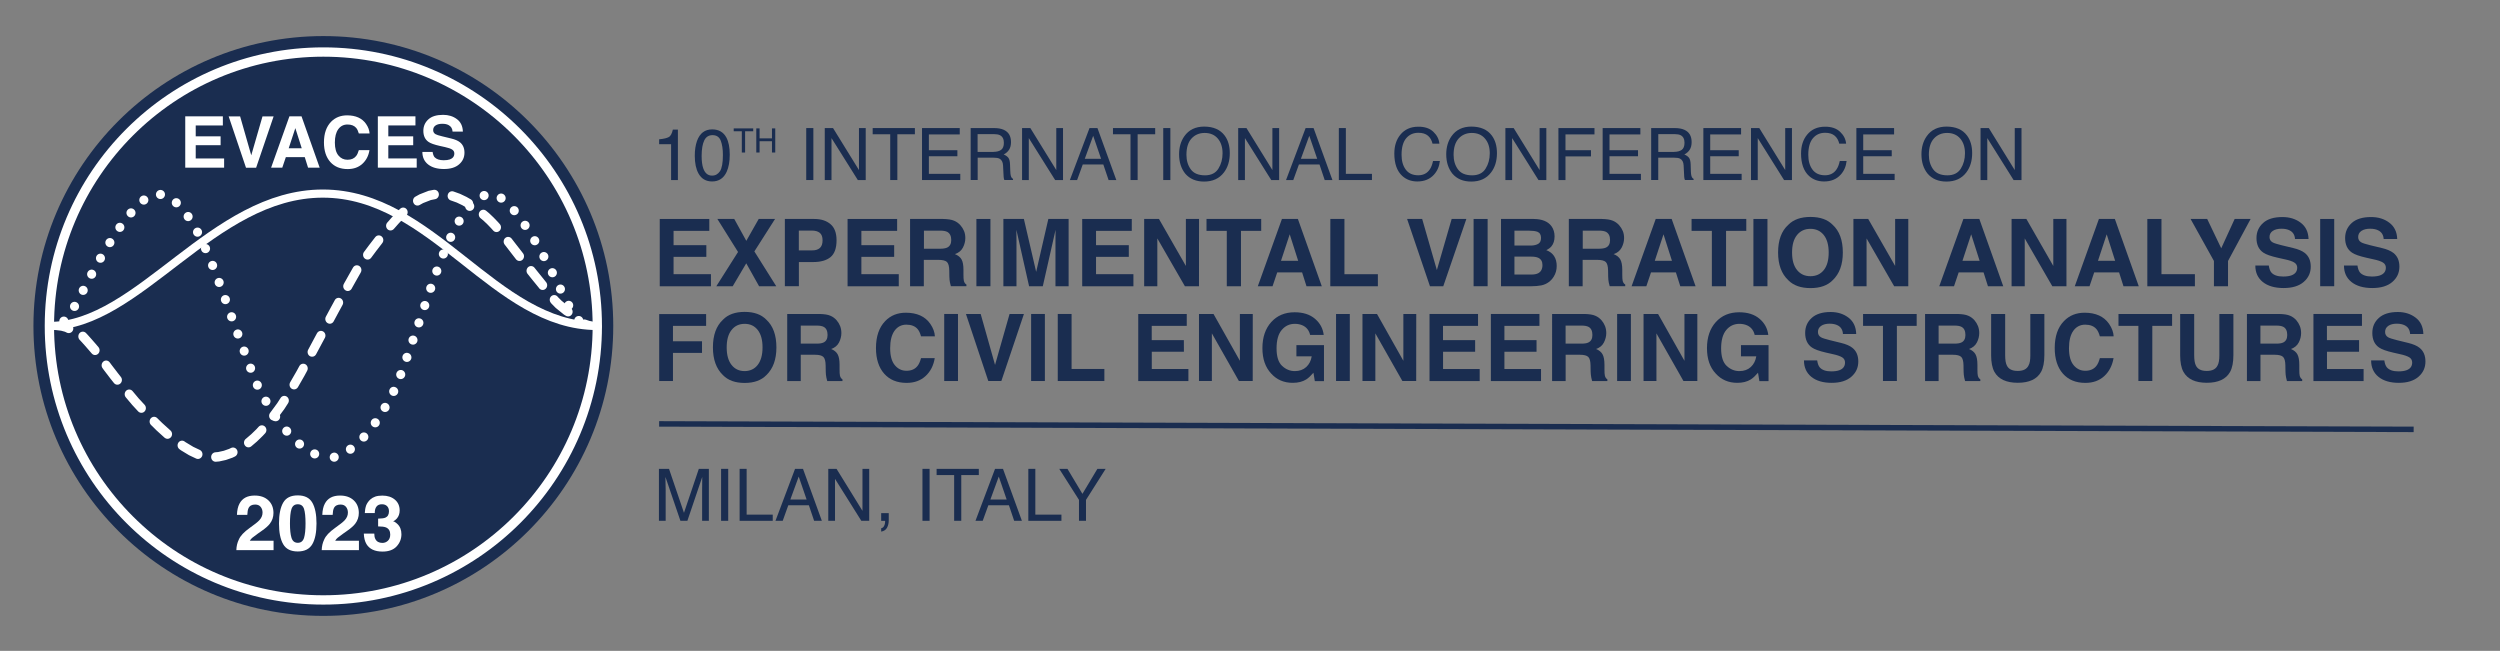 <?xml version="1.0" encoding="utf-8"?>
<!-- Generator: Adobe Illustrator 23.0.3, SVG Export Plug-In . SVG Version: 6.00 Build 0)  -->
<svg version="1.1" id="Livello_1" xmlns="http://www.w3.org/2000/svg" xmlns:xlink="http://www.w3.org/1999/xlink" x="0px" y="0px"
	 viewBox="0 0 456.01 118.72" style="enable-background:new 0 0 456.01 118.72;" xml:space="preserve">
<rect x="0" y="0" width="456.01" height="118.72" fill="#808080" stroke="none"/>
<style type="text/css">
	.st0{fill-rule:evenodd;clip-rule:evenodd;fill:#1A2D50;}
	.st1{fill:#FFFFFF;}
	.st2{enable-background:new    ;}
	.st3{fill:#1A2D50;}
	.st4{fill:none;stroke:#1A2D50;stroke-miterlimit:10;}
	.st5{fill:none;stroke:#FFFFFF;stroke-width:1.487;stroke-miterlimit:10;}
	.st6{fill:none;stroke:#FFFFFF;stroke-width:1.7;stroke-miterlimit:10;}
</style>
<circle class="st0" cx="58.98" cy="59.46" r="52.88"/>
<path class="st1" d="M109.68,59.93c0.13-0.45,0.01-0.88-0.42-1.01l-0.09-0.03l-0.21-0.03l0,0l-0.25-0.04h0.02l-0.34-0.07l0.04,0.01
	l-0.93-0.23l0.06,0.02l-0.71-0.24c-0.43-0.14-0.9,0.1-1.04,0.54c-0.14,0.45,0.1,0.92,0.53,1.07"/>
<path class="st1" d="M100.48,55.24l0.12,0.15l0.76,0.77l1.53,1.24l0.33,0.2c0.39,0.24,0.9,0.1,1.12-0.31
	c0.23-0.41,0.09-0.94-0.3-1.18l-0.28-0.17l0.09,0.06l-1.45-1.17l0.07,0.06l-0.71-0.71l0.05,0.05l-0.1-0.12
	c-0.3-0.36-0.82-0.39-1.16-0.08C100.21,54.34,100.18,54.89,100.48,55.24z"/>
<path class="st1" d="M96.23,49.95l0.39,0.49l0.63,0.78l0,0l0.67,0.82l0,0l0.39,0.48l0,0l0.04,0.06c0.29,0.37,0.81,0.42,1.16,0.11
	c0.35-0.3,0.4-0.85,0.11-1.21l-0.05-0.06l-0.39-0.49l-0.67-0.83l-0.63-0.78l0,0l-0.39-0.49c-0.29-0.36-0.81-0.41-1.16-0.1
	C95.99,49.05,95.94,49.59,96.23,49.95z"/>
<path class="st1" d="M92.05,44.61l0.67,0.87l0.85,1.1l0.55,0.71c0.29,0.37,0.81,0.42,1.16,0.12s0.41-0.84,0.12-1.21l-0.55-0.71
	L94,44.4l-0.67-0.87c-0.29-0.37-0.8-0.43-1.16-0.13C91.82,43.7,91.77,44.24,92.05,44.61z"/>
<path class="st1" d="M87.64,39.79l0.52,0.43l-0.04-0.04l0.81,0.77l-0.02-0.02l0.72,0.75l-0.02-0.02l0.36,0.4
	c0.31,0.35,0.83,0.36,1.16,0.03s0.34-0.87,0.03-1.22l-0.37-0.41l-0.74-0.77l-0.84-0.8l-0.54-0.45c-0.36-0.29-0.87-0.23-1.16,0.14
	C87.23,38.95,87.29,39.49,87.64,39.79z"/>
<path class="st1" d="M82.2,36.55l1.13,0.4l-0.07-0.03l1.13,0.54l-0.06-0.03l0.75,0.44c0.4,0.23,0.9,0.08,1.12-0.33
	s0.08-0.94-0.32-1.17l-0.78-0.45l-1.2-0.57l-1.17-0.42c-0.43-0.15-0.9,0.09-1.04,0.54C81.55,35.91,81.77,36.4,82.2,36.55z"/>
<path class="st1" d="M76.53,37.4l0.72-0.4l-0.1,0.05l1.51-0.59l-0.13,0.04l0.85-0.17c0.45-0.09,0.74-0.54,0.66-1.01
	s-0.51-0.77-0.96-0.69l-0.92,0.18l-1.63,0.64l-0.76,0.42c-0.4,0.22-0.55,0.74-0.34,1.16C75.63,37.46,76.13,37.62,76.53,37.4z"/>
<path class="st1" d="M71.84,41.76l0.82-0.93l-0.02,0.02l0.88-0.94l-0.02,0.03l0.6-0.59c0.33-0.33,0.35-0.87,0.04-1.22
	c-0.31-0.35-0.83-0.36-1.16-0.04l-0.61,0.6l-0.9,0.96l-0.83,0.95c-0.31,0.35-0.28,0.9,0.05,1.22
	C71.01,42.13,71.53,42.11,71.84,41.76z"/>
<path class="st1" d="M67.7,47.02l0.87-1.17l-0.01,0.01l1.14-1.48l-0.01,0.01l0.04-0.05c0.29-0.37,0.24-0.91-0.11-1.21
	s-0.87-0.25-1.16,0.11l-0.04,0.05l-1.15,1.49l-0.87,1.17c-0.28,0.37-0.22,0.92,0.14,1.21C66.9,47.46,67.42,47.4,67.7,47.02z"/>
<path class="st1" d="M64.14,52.66l0.13-0.24l0.85-1.51l0.69-1.22c0.23-0.41,0.1-0.94-0.29-1.18s-0.9-0.11-1.13,0.3l-0.69,1.22
	l-0.85,1.51l-0.13,0.24c-0.23,0.41-0.1,0.94,0.3,1.18C63.4,53.21,63.91,53.07,64.14,52.66z"/>
<path class="st1" d="M60.86,58.62L61.73,57l0,0l0.54-0.99l0,0l0.21-0.39c0.23-0.41,0.09-0.94-0.3-1.18s-0.9-0.1-1.12,0.32
	l-0.21,0.39l-0.54,0.99l-0.87,1.62c-0.22,0.41-0.08,0.94,0.31,1.17C60.14,59.18,60.64,59.03,60.86,58.62z"/>
<path class="st1" d="M57.65,64.63l0.36-0.67l0.64-1.2l0.58-1.08l0.03-0.05c0.22-0.42,0.08-0.94-0.32-1.17s-0.9-0.08-1.12,0.33
	l-0.03,0.05l-0.58,1.08l-0.64,1.2l-0.36,0.67c-0.22,0.41-0.08,0.94,0.31,1.17C56.93,65.19,57.43,65.04,57.65,64.63z"/>
<path class="st1" d="M54.35,70.61l1.18-2.06l0.5-0.93c0.22-0.41,0.08-0.94-0.31-1.17s-0.9-0.09-1.12,0.33l-0.5,0.92l0.01-0.02
	l-1.18,2.05c-0.23,0.41-0.11,0.94,0.28,1.18C53.61,71.15,54.12,71.02,54.35,70.61z"/>
<path class="st1" d="M50.57,76.36l1.32-1.79l0.66-1.03c0.25-0.39,0.15-0.93-0.23-1.19s-0.89-0.16-1.14,0.24l-0.65,1.01l0.03-0.05
	l-1.3,1.77c-0.28,0.38-0.21,0.92,0.15,1.21C49.77,76.81,50.29,76.74,50.57,76.36z"/>
<path class="st1" d="M45.84,81.41l1.03-0.88l1.05-1.02l0.44-0.47c0.32-0.34,0.31-0.89-0.02-1.22s-0.85-0.32-1.16,0.02l-0.42,0.46
	l0.03-0.03l-1.01,0.98l0.04-0.04l-1.01,0.86c-0.35,0.3-0.41,0.84-0.12,1.21C44.97,81.65,45.49,81.71,45.84,81.41z"/>
<path class="st1" d="M39.4,84.22l0.58-0.05l1.23-0.27l1.2-0.42l0.44-0.21c0.41-0.2,0.6-0.71,0.41-1.14s-0.68-0.62-1.09-0.43
	l-0.4,0.19l0.08-0.03l-1.11,0.39l0.09-0.03l-1.13,0.25l0.1-0.02l-0.53,0.05c-0.45,0.04-0.79,0.46-0.75,0.93
	C38.55,83.91,38.94,84.26,39.4,84.22z"/>
<path class="st1" d="M32.74,81.94l0.27,0.2l1.47,0.89l1.29,0.61c0.41,0.2,0.9,0,1.09-0.43s0-0.94-0.41-1.14l-1.25-0.59l0.08,0.04
	l-1.41-0.85l0.05,0.04l-0.25-0.18c-0.37-0.27-0.89-0.17-1.14,0.22S32.37,81.67,32.74,81.94z"/>
<path class="st1" d="M27.55,77.52l0.96,0.95l1.5,1.36l0.04,0.03c0.36,0.29,0.87,0.23,1.16-0.15c0.28-0.37,0.22-0.91-0.14-1.21
	l-0.02-0.02l0.03,0.03l-1.48-1.34l0.02,0.02l-0.95-0.93c-0.33-0.33-0.85-0.31-1.16,0.04C27.2,76.65,27.22,77.19,27.55,77.52z"/>
<path class="st1" d="M22.95,72.48l1.16,1.38l1.09,1.18c0.32,0.34,0.84,0.35,1.16,0.02c0.33-0.33,0.33-0.88,0.02-1.22l-1.08-1.16
	l0.03,0.03l-1.15-1.37c-0.3-0.36-0.82-0.39-1.16-0.08C22.68,71.58,22.65,72.13,22.95,72.48z"/>
<path class="st1" d="M18.7,67.15l0.29,0.4l1.16,1.52l0.63,0.79c0.29,0.37,0.81,0.42,1.16,0.11c0.35-0.3,0.4-0.85,0.11-1.21
	l-0.62-0.79l0.01,0.01l-1.15-1.5l0.01,0.01l-0.29-0.39c-0.28-0.38-0.79-0.45-1.15-0.16C18.5,66.24,18.43,66.78,18.7,67.15z"/>
<path class="st1" d="M14.52,61.98l0.31,0.33l-0.01-0.01l0.67,0.74l-0.01-0.01l0.75,0.86l-0.01-0.01l0.51,0.59
	c0.3,0.36,0.82,0.39,1.16,0.07s0.37-0.86,0.07-1.22l-0.51-0.6l-0.76-0.87l-0.68-0.76l-0.32-0.34c-0.32-0.34-0.84-0.34-1.16-0.01
	S14.21,61.65,14.52,61.98z"/>
<path class="st1" d="M8.52,59.23c-0.03,0.47,0.31,0.87,0.76,0.91l1.07,0.08h-0.04l0.9,0.11l-0.11-0.02l0.81,0.22l-0.15-0.06
	l0.43,0.21c0.41,0.2,0.9,0.02,1.1-0.4s0.02-0.93-0.39-1.13l-0.5-0.25"/>
<g>
	<path class="st1" d="M57.74,82.04L57.74,82.04c0.42,0.19,0.6,0.68,0.41,1.1s-0.68,0.6-1.09,0.41l0,0c-0.42-0.19-0.6-0.68-0.41-1.1
		C56.83,82.04,57.32,81.85,57.74,82.04z"/>
	<path class="st1" d="M55.15,80.34L55.15,80.34c0.36,0.29,0.42,0.81,0.14,1.17s-0.8,0.42-1.16,0.14l0,0
		c-0.36-0.29-0.42-0.81-0.13-1.17C54.27,80.12,54.79,80.06,55.15,80.34z"/>
	<path class="st1" d="M52.91,78.08L52.91,78.08c0.31,0.34,0.28,0.87-0.06,1.18s-0.86,0.28-1.17-0.07l0,0
		c-0.3-0.34-0.28-0.87,0.07-1.18S52.61,77.74,52.91,78.08z"/>
	<path class="st1" d="M50.96,75.54L50.96,75.54c0.26,0.38,0.15,0.9-0.22,1.16c-0.38,0.26-0.89,0.15-1.15-0.23l0,0
		c-0.25-0.38-0.15-0.9,0.23-1.16S50.71,75.16,50.96,75.54z"/>
	<path class="st1" d="M49.23,72.78L49.23,72.78c0.23,0.4,0.08,0.91-0.31,1.14c-0.4,0.23-0.9,0.08-1.13-0.32l0,0
		c-0.22-0.4-0.08-0.91,0.31-1.14C48.5,72.23,49,72.38,49.23,72.78z"/>
	<path class="st1" d="M47.67,69.87L47.67,69.87c0.21,0.41,0.05,0.91-0.35,1.12s-0.9,0.05-1.11-0.36l0,0
		c-0.21-0.41-0.05-0.91,0.35-1.12S47.46,69.46,47.67,69.87z"/>
	<path class="st1" d="M46.48,66.86L46.48,66.86c0.16,0.43-0.05,0.91-0.47,1.08c-0.43,0.16-0.9-0.05-1.07-0.48l0,0
		c-0.16-0.43,0.05-0.91,0.48-1.08C45.84,66.22,46.32,66.43,46.48,66.86z"/>
	<path class="st1" d="M45.31,63.75L45.31,63.75c0.16,0.43-0.06,0.91-0.48,1.07c-0.43,0.16-0.9-0.06-1.06-0.49l0,0
		c-0.16-0.43,0.06-0.91,0.48-1.07C44.67,63.1,45.15,63.32,45.31,63.75z"/>
	<path class="st1" d="M44.16,60.63L44.16,60.63c0.16,0.43-0.06,0.91-0.49,1.07s-0.9-0.06-1.06-0.49l0,0
		c-0.16-0.43,0.06-0.91,0.49-1.07C43.52,59.97,44,60.2,44.16,60.63z"/>
	<path class="st1" d="M43.02,57.5L43.02,57.5c0.16,0.43-0.06,0.91-0.49,1.07s-0.9-0.07-1.06-0.5l0,0c-0.16-0.43,0.07-0.91,0.49-1.07
		C42.39,56.84,42.87,57.07,43.02,57.5z"/>
	<path class="st1" d="M41.89,54.36L41.89,54.36c0.16,0.43-0.06,0.91-0.49,1.07s-0.9-0.06-1.06-0.5l0,0
		c-0.16-0.43,0.06-0.91,0.49-1.07C41.26,53.71,41.73,53.93,41.89,54.36z"/>
	<path class="st1" d="M40.75,51.23L40.75,51.23c0.16,0.43-0.06,0.91-0.49,1.07s-0.9-0.06-1.06-0.49l0,0
		c-0.16-0.43,0.06-0.91,0.49-1.07C40.11,50.58,40.59,50.8,40.75,51.23z"/>
	<path class="st1" d="M39.55,48.11L39.55,48.11c0.17,0.43-0.04,0.91-0.47,1.08c-0.42,0.17-0.9-0.04-1.07-0.47l0,0
		c-0.17-0.43,0.04-0.91,0.47-1.08S39.39,47.68,39.55,48.11z"/>
	<path class="st1" d="M38.25,45.01L38.25,45.01c0.18,0.42-0.01,0.91-0.43,1.1c-0.42,0.18-0.91-0.01-1.09-0.43l0,0
		c-0.18-0.42,0.01-0.91,0.43-1.1S38.06,44.59,38.25,45.01z"/>
	<path class="st1" d="M36.77,41.97L36.77,41.97c0.21,0.41,0.04,0.91-0.37,1.12s-0.9,0.04-1.11-0.37l0,0
		c-0.2-0.41-0.04-0.91,0.37-1.12S36.57,41.56,36.77,41.97z"/>
	<path class="st1" d="M34.99,39.02L34.99,39.02c0.26,0.38,0.17,0.9-0.2,1.16c-0.37,0.27-0.89,0.18-1.15-0.2l0,0
		c-0.26-0.38-0.17-0.9,0.2-1.16C34.22,38.55,34.73,38.64,34.99,39.02z"/>
	<path class="st1" d="M32.71,36.36L32.71,36.36c0.34,0.31,0.38,0.83,0.07,1.18c-0.3,0.34-0.82,0.38-1.17,0.07l0,0
		c-0.34-0.3-0.37-0.83-0.07-1.18S32.37,36.05,32.71,36.36z"/>
	<path class="st1" d="M29.38,34.65L29.38,34.65c0.45,0.06,0.77,0.48,0.71,0.93s-0.47,0.78-0.93,0.72l0,0
		c-0.45-0.06-0.77-0.48-0.71-0.93C28.51,34.91,28.93,34.59,29.38,34.65z"/>
	<path class="st1" d="M25.77,35.8L25.77,35.8c0.38-0.26,0.89-0.16,1.15,0.22s0.16,0.9-0.22,1.16l0,0c-0.38,0.26-0.89,0.16-1.15-0.22
		C25.3,36.58,25.39,36.06,25.77,35.8z"/>
	<path class="st1" d="M23.26,38.3L23.26,38.3c0.29-0.35,0.82-0.4,1.17-0.1c0.35,0.3,0.39,0.82,0.1,1.17l0,0
		c-0.29,0.35-0.82,0.4-1.16,0.1C23.01,39.17,22.96,38.65,23.26,38.3z"/>
	<path class="st1" d="M21.19,40.99L21.19,40.99c0.26-0.38,0.78-0.47,1.15-0.2c0.37,0.26,0.46,0.78,0.2,1.16l0,0
		c-0.26,0.38-0.78,0.47-1.15,0.2C21.02,41.89,20.93,41.37,21.19,40.99z"/>
	<path class="st1" d="M19.35,43.8L19.35,43.8c0.25-0.39,0.76-0.5,1.14-0.25s0.5,0.76,0.25,1.15l0,0c-0.25,0.39-0.76,0.5-1.14,0.25
		C19.21,44.7,19.1,44.19,19.35,43.8z"/>
	<path class="st1" d="M17.61,46.68L17.61,46.68c0.23-0.4,0.74-0.53,1.13-0.3s0.53,0.74,0.3,1.14l0,0c-0.23,0.4-0.73,0.53-1.13,0.3
		C17.52,47.59,17.39,47.08,17.61,46.68z"/>
	<path class="st1" d="M15.99,49.62L15.99,49.62c0.22-0.41,0.72-0.56,1.12-0.34s0.55,0.72,0.34,1.13l0,0
		c-0.22,0.41-0.72,0.56-1.12,0.34C15.92,50.53,15.77,50.02,15.99,49.62z"/>
	<path class="st1" d="M14.44,52.59L14.44,52.59c0.21-0.41,0.7-0.58,1.11-0.37s0.57,0.71,0.36,1.12l0,0
		c-0.21,0.41-0.7,0.57-1.11,0.37C14.4,53.5,14.24,53,14.44,52.59z"/>
	<path class="st1" d="M12.89,55.45L12.89,55.45c0.24-0.39,0.75-0.52,1.14-0.27c0.39,0.24,0.51,0.75,0.27,1.15l0,0
		c-0.24,0.39-0.75,0.51-1.14,0.27S12.65,55.84,12.89,55.45z"/>
	<path class="st1" d="M11.08,57.97L11.08,57.97c0.33-0.32,0.86-0.3,1.17,0.04s0.3,0.86-0.04,1.18l0,0c-0.33,0.32-0.86,0.3-1.17-0.04
		S10.75,58.28,11.08,57.97z"/>
	<path class="st1" d="M60.74,82.59L60.74,82.59c-0.44,0.13-0.69,0.59-0.57,1.03c0.13,0.44,0.58,0.7,1.02,0.57l0,0
		c0.44-0.13,0.69-0.59,0.57-1.03C61.63,82.72,61.18,82.46,60.74,82.59z"/>
	<path class="st1" d="M63.43,81.26L63.43,81.26c-0.37,0.27-0.45,0.79-0.18,1.17s0.79,0.45,1.15,0.18l0,0
		c0.37-0.27,0.45-0.79,0.18-1.16C64.31,81.07,63.8,80.99,63.43,81.26z"/>
	<path class="st1" d="M65.77,79.14L65.77,79.14c-0.31,0.34-0.3,0.86,0.03,1.18s0.86,0.3,1.17-0.04l0,0c0.31-0.33,0.3-0.86-0.03-1.18
		C66.61,78.79,66.08,78.8,65.77,79.14z"/>
	<path class="st1" d="M67.77,76.64L67.77,76.64c-0.26,0.38-0.17,0.9,0.21,1.16s0.89,0.17,1.15-0.21l0,0
		c0.26-0.38,0.17-0.9-0.21-1.16S68.03,76.26,67.77,76.64z"/>
	<path class="st1" d="M69.52,73.9L69.52,73.9c-0.23,0.4-0.1,0.91,0.3,1.14c0.39,0.23,0.9,0.1,1.13-0.3l0,0
		c0.23-0.4,0.09-0.91-0.3-1.14C70.25,73.36,69.75,73.5,69.52,73.9z"/>
	<path class="st1" d="M71.07,71.02L71.07,71.02c-0.2,0.41-0.03,0.91,0.38,1.12s0.9,0.03,1.11-0.38l0,0c0.2-0.41,0.03-0.91-0.38-1.11
		C71.76,70.43,71.27,70.6,71.07,71.02z"/>
	<path class="st1" d="M72.32,68.03L72.32,68.03c-0.16,0.43,0.06,0.91,0.49,1.07c0.43,0.16,0.9-0.07,1.06-0.5l0,0
		c0.16-0.43-0.07-0.91-0.49-1.07C72.95,67.38,72.48,67.6,72.32,68.03z"/>
	<path class="st1" d="M73.44,64.9L73.44,64.9c-0.15,0.44,0.07,0.91,0.5,1.07s0.9-0.07,1.06-0.5l0,0c0.15-0.43-0.07-0.91-0.5-1.06
		C74.07,64.24,73.6,64.47,73.44,64.9z"/>
	<path class="st1" d="M74.55,61.76L74.55,61.76c-0.15,0.44,0.08,0.91,0.51,1.06s0.9-0.08,1.05-0.51l0,0
		c0.15-0.43-0.08-0.91-0.51-1.06C75.17,61.1,74.7,61.33,74.55,61.76z"/>
	<path class="st1" d="M75.63,58.62L75.63,58.62c-0.15,0.44,0.08,0.91,0.51,1.06s0.9-0.08,1.05-0.52l0,0
		c0.15-0.44-0.08-0.91-0.51-1.06C76.24,57.95,75.77,58.18,75.63,58.62z"/>
	<path class="st1" d="M76.7,55.46L76.7,55.46c-0.15,0.44,0.08,0.91,0.51,1.06s0.9-0.08,1.05-0.52l0,0c0.15-0.44-0.08-0.91-0.51-1.06
		C77.32,54.79,76.85,55.03,76.7,55.46z"/>
	<path class="st1" d="M77.78,52.31L77.78,52.31c-0.15,0.44,0.08,0.91,0.51,1.06s0.9-0.08,1.05-0.51l0,0
		c0.15-0.43-0.08-0.91-0.51-1.06C78.4,51.64,77.93,51.87,77.78,52.31z"/>
	<path class="st1" d="M78.9,49.15L78.9,49.15c-0.16,0.43,0.06,0.91,0.49,1.07s0.9-0.06,1.06-0.49l0,0c0.16-0.43-0.06-0.91-0.49-1.07
		S79.06,48.72,78.9,49.15z"/>
	<path class="st1" d="M80.11,46.01L80.11,46.01c-0.18,0.43,0.03,0.91,0.45,1.09s0.9-0.03,1.08-0.45l0,0
		c0.17-0.43-0.03-0.91-0.45-1.09C80.76,45.39,80.28,45.59,80.11,46.01z"/>
	<path class="st1" d="M81.46,42.93L81.46,42.93c-0.2,0.42-0.02,0.91,0.39,1.11s0.91,0.02,1.1-0.4l0,0c0.2-0.42,0.02-0.91-0.39-1.11
		C82.15,42.33,81.66,42.51,81.46,42.93z"/>
	<path class="st1" d="M83.04,39.91L83.04,39.91c-0.23,0.4-0.1,0.91,0.29,1.14s0.9,0.1,1.13-0.29l0,0c0.23-0.4,0.1-0.91-0.29-1.14
		S83.27,39.51,83.04,39.91z"/>
	<path class="st1" d="M85.06,37.08L85.06,37.08c-0.3,0.35-0.27,0.87,0.07,1.18s0.86,0.27,1.17-0.07l0,0
		c0.3-0.34,0.27-0.87-0.07-1.18C85.88,36.7,85.36,36.74,85.06,37.08z"/>
	<path class="st1" d="M88.04,34.88L88.04,34.88c-0.43,0.15-0.66,0.62-0.52,1.06s0.62,0.67,1.05,0.52l0,0
		c0.43-0.15,0.66-0.62,0.52-1.06C88.94,34.96,88.47,34.73,88.04,34.88z"/>
	<path class="st1" d="M91.89,35.46L91.89,35.46c-0.37-0.27-0.89-0.19-1.15,0.19c-0.27,0.37-0.18,0.89,0.19,1.16l0,0
		c0.37,0.27,0.89,0.18,1.15-0.19C92.35,36.25,92.26,35.73,91.89,35.46z"/>
	<path class="st1" d="M94.45,37.91L94.45,37.91c-0.28-0.36-0.8-0.42-1.16-0.14c-0.36,0.29-0.42,0.81-0.13,1.17l0,0
		c0.28,0.36,0.8,0.42,1.16,0.13C94.67,38.8,94.73,38.27,94.45,37.91z"/>
	<path class="st1" d="M96.47,40.64L96.47,40.64c-0.25-0.38-0.77-0.49-1.15-0.23c-0.38,0.25-0.48,0.77-0.23,1.16l0,0
		c0.25,0.38,0.77,0.49,1.15,0.23C96.62,41.54,96.72,41.02,96.47,40.64z"/>
	<path class="st1" d="M98.25,43.48L98.25,43.48c-0.24-0.4-0.75-0.52-1.14-0.28s-0.52,0.75-0.28,1.14l0,0
		c0.24,0.39,0.74,0.52,1.13,0.28C98.37,44.39,98.49,43.88,98.25,43.48z"/>
	<path class="st1" d="M99.93,46.4L99.93,46.4c-0.22-0.4-0.72-0.55-1.12-0.33s-0.55,0.73-0.33,1.13l0,0c0.22,0.4,0.72,0.55,1.12,0.33
		S100.15,46.8,99.93,46.4z"/>
	<path class="st1" d="M101.49,49.37L101.49,49.37c-0.21-0.41-0.7-0.58-1.11-0.37s-0.57,0.71-0.36,1.12l0,0
		c0.21,0.41,0.7,0.57,1.11,0.37C101.54,50.28,101.7,49.78,101.49,49.37z"/>
	<path class="st1" d="M102.97,52.37L102.97,52.37c-0.2-0.42-0.69-0.59-1.1-0.39s-0.58,0.7-0.39,1.11l0,0
		c0.2,0.41,0.69,0.59,1.1,0.39C103,53.28,103.17,52.78,102.97,52.37z"/>
	<path class="st1" d="M104.45,55.28L104.45,55.28c-0.23-0.4-0.74-0.53-1.13-0.3s-0.53,0.74-0.3,1.14l0,0
		c0.23,0.4,0.73,0.53,1.13,0.3C104.54,56.19,104.67,55.68,104.45,55.28z"/>
	<path class="st1" d="M106.15,57.88L106.15,57.88c-0.32-0.33-0.85-0.32-1.17,0c-0.32,0.33-0.32,0.85,0,1.18l0,0
		c0.32,0.32,0.85,0.32,1.17,0C106.47,58.73,106.47,58.2,106.15,57.88z"/>
</g>
<g class="st2">
	<path class="st3" d="M120.23,26.3v-0.89c0.84-0.08,1.42-0.22,1.76-0.41s0.58-0.64,0.74-1.36h0.92v9.21h-1.24V26.3H120.23z"/>
	<path class="st3" d="M132.49,25.08c0.41,0.76,0.62,1.81,0.62,3.13c0,1.26-0.19,2.3-0.56,3.12c-0.54,1.18-1.43,1.77-2.66,1.77
		c-1.11,0-1.94-0.48-2.48-1.45c-0.45-0.8-0.68-1.88-0.68-3.24c0-1.05,0.14-1.95,0.41-2.71c0.51-1.4,1.43-2.1,2.76-2.1
		C131.09,23.6,131.95,24.09,132.49,25.08z M131.32,31.24c0.36-0.53,0.54-1.53,0.54-2.98c0-1.05-0.13-1.91-0.39-2.59
		s-0.76-1.02-1.51-1.02c-0.69,0-1.19,0.32-1.5,0.96s-0.48,1.59-0.48,2.84c0,0.94,0.1,1.7,0.3,2.27c0.31,0.87,0.84,1.31,1.59,1.31
		C130.48,32.04,130.96,31.77,131.32,31.24z"/>
</g>
<g class="st2">
	<path class="st3" d="M137.39,23.42v0.52h-1.48v3.88h-0.6v-3.88h-1.48v-0.52C133.83,23.42,137.39,23.42,137.39,23.42z"/>
	<path class="st3" d="M137.95,23.42h0.6v1.82h2.26v-1.82h0.6v4.4h-0.6v-2.06h-2.26v2.06h-0.6V23.42z"/>
</g>
<g class="st2">
	<path class="st3" d="M147.06,23.36h1.3v9.48h-1.3V23.36z"/>
	<path class="st3" d="M150.44,23.36h1.51l4.73,7.66v-7.66h1.23v9.48h-1.44l-4.8-7.65v7.65h-1.23L150.44,23.36L150.44,23.36z"/>
	<path class="st3" d="M166.88,23.36v1.13h-3.2v8.35h-1.3v-8.35h-3.2v-1.13H166.88z"/>
	<path class="st3" d="M168.18,23.36h6.88v1.16h-5.63v2.88h5.2v1.1h-5.2v3.21h5.73v1.13h-6.98V23.36z"/>
	<path class="st3" d="M177.03,23.36h4.31c0.71,0,1.3,0.11,1.76,0.32c0.88,0.41,1.31,1.15,1.31,2.24c0,0.57-0.12,1.03-0.35,1.39
		s-0.56,0.65-0.98,0.87c0.37,0.15,0.65,0.35,0.84,0.59c0.19,0.25,0.29,0.64,0.31,1.19l0.05,1.27c0.01,0.36,0.04,0.63,0.09,0.81
		c0.08,0.3,0.22,0.5,0.41,0.58v0.21h-1.58c-0.04-0.08-0.08-0.19-0.1-0.32s-0.05-0.38-0.06-0.75l-0.08-1.58
		c-0.03-0.62-0.25-1.04-0.67-1.25c-0.24-0.12-0.61-0.17-1.12-0.17h-2.84v4.07h-1.28v-9.47H177.03z M181.21,27.7
		c0.59,0,1.05-0.12,1.39-0.36s0.51-0.68,0.51-1.3c0-0.68-0.24-1.14-0.72-1.38c-0.26-0.13-0.6-0.19-1.02-0.19h-3.05v3.24h2.89V27.7z"
		/>
	<path class="st3" d="M186.43,23.36h1.51l4.73,7.66v-7.66h1.23v9.48h-1.44l-4.8-7.65v7.65h-1.23L186.43,23.36L186.43,23.36z"/>
	<path class="st3" d="M198.73,23.36h1.45l3.44,9.48h-1.41L201.25,30h-3.75l-1.03,2.84h-1.32L198.73,23.36z M200.84,28.96l-1.44-4.19
		l-1.53,4.19H200.84z"/>
	<path class="st3" d="M210.71,23.36v1.13h-3.2v8.35h-1.3v-8.35h-3.2v-1.13H210.71z"/>
	<path class="st3" d="M212.18,23.36h1.3v9.48h-1.3V23.36z"/>
	<path class="st3" d="M223.38,24.72c0.63,0.84,0.94,1.91,0.94,3.22c0,1.42-0.36,2.59-1.08,3.53c-0.84,1.1-2.05,1.65-3.61,1.65
		c-1.46,0-2.61-0.48-3.44-1.45c-0.74-0.93-1.12-2.1-1.12-3.53c0-1.28,0.32-2.38,0.96-3.29c0.82-1.17,2.03-1.76,3.63-1.76
		C221.33,23.1,222.57,23.64,223.38,24.72z M222.24,30.76c0.51-0.81,0.76-1.75,0.76-2.8c0-1.12-0.29-2.01-0.87-2.69
		s-1.38-1.02-2.39-1.02c-0.98,0-1.78,0.34-2.4,1.01s-0.93,1.67-0.93,2.98c0,1.05,0.27,1.94,0.8,2.66s1.39,1.08,2.59,1.08
		C220.92,31.98,221.74,31.57,222.24,30.76z"/>
	<path class="st3" d="M225.85,23.36h1.51l4.73,7.66v-7.66h1.23v9.48h-1.44l-4.8-7.65v7.65h-1.23L225.85,23.36L225.85,23.36z"/>
	<path class="st3" d="M238.15,23.36h1.45l3.44,9.48h-1.41L240.68,30h-3.75l-1.03,2.84h-1.32L238.15,23.36z M240.26,28.96l-1.44-4.19
		l-1.53,4.19H240.26z"/>
	<path class="st3" d="M244.21,23.36h1.28v8.35h4.76v1.13h-6.04V23.36z"/>
	<path class="st3" d="M261.46,24.05c0.66,0.63,1.02,1.35,1.09,2.16h-1.25c-0.14-0.61-0.42-1.1-0.83-1.45
		c-0.42-0.36-1-0.54-1.75-0.54c-0.92,0-1.66,0.33-2.22,0.99s-0.85,1.66-0.85,3.02c0,1.11,0.25,2.01,0.76,2.7s1.27,1.04,2.28,1.04
		c0.93,0,1.64-0.36,2.12-1.09c0.26-0.38,0.45-0.89,0.58-1.51h1.25c-0.11,1-0.48,1.84-1.1,2.51c-0.74,0.81-1.75,1.22-3.01,1.22
		c-1.09,0-2-0.33-2.74-1c-0.97-0.88-1.46-2.25-1.46-4.09c0-1.4,0.37-2.55,1.1-3.44c0.79-0.97,1.88-1.46,3.27-1.46
		C259.89,23.1,260.81,23.42,261.46,24.05z"/>
	<path class="st3" d="M272.11,24.72c0.63,0.84,0.94,1.91,0.94,3.22c0,1.42-0.36,2.59-1.08,3.53c-0.84,1.1-2.05,1.65-3.61,1.65
		c-1.46,0-2.61-0.48-3.44-1.45c-0.74-0.93-1.12-2.1-1.12-3.53c0-1.28,0.32-2.38,0.96-3.29c0.82-1.17,2.03-1.76,3.63-1.76
		C270.07,23.1,271.31,23.64,272.11,24.72z M270.98,30.76c0.51-0.81,0.76-1.75,0.76-2.8c0-1.12-0.29-2.01-0.88-2.69
		c-0.58-0.68-1.38-1.02-2.39-1.02c-0.98,0-1.78,0.34-2.4,1.01s-0.93,1.67-0.93,2.98c0,1.05,0.27,1.94,0.8,2.66s1.39,1.08,2.58,1.08
		C269.66,31.98,270.48,31.57,270.98,30.76z"/>
	<path class="st3" d="M274.59,23.36h1.51l4.73,7.66v-7.66h1.23v9.48h-1.44l-4.8-7.65v7.65h-1.23L274.59,23.36L274.59,23.36z"/>
	<path class="st3" d="M284.26,23.36h6.58v1.16h-5.29v2.88h4.65v1.13h-4.65v4.31h-1.28L284.26,23.36L284.26,23.36z"/>
	<path class="st3" d="M292.33,23.36h6.88v1.16h-5.63v2.88h5.2v1.1h-5.2v3.21h5.73v1.13h-6.98V23.36z"/>
	<path class="st3" d="M301.18,23.36h4.31c0.71,0,1.29,0.11,1.76,0.32c0.88,0.41,1.31,1.15,1.31,2.24c0,0.57-0.12,1.03-0.35,1.39
		s-0.56,0.65-0.98,0.87c0.37,0.15,0.65,0.35,0.84,0.59c0.19,0.25,0.29,0.64,0.31,1.19l0.04,1.27c0.01,0.36,0.04,0.63,0.09,0.81
		c0.08,0.3,0.21,0.5,0.41,0.58v0.21h-1.58c-0.04-0.08-0.08-0.19-0.1-0.32c-0.03-0.13-0.05-0.38-0.06-0.75l-0.08-1.58
		c-0.03-0.62-0.25-1.04-0.67-1.25c-0.24-0.12-0.61-0.17-1.12-0.17h-2.84v4.07h-1.29V23.36z M305.36,27.7c0.58,0,1.05-0.12,1.39-0.36
		c0.34-0.24,0.51-0.68,0.51-1.3c0-0.68-0.24-1.14-0.71-1.38c-0.26-0.13-0.6-0.19-1.02-0.19h-3.05v3.24h2.88V27.7z"/>
	<path class="st3" d="M310.7,23.36h6.88v1.16h-5.63v2.88h5.2v1.1h-5.2v3.21h5.73v1.13h-6.98V23.36z"/>
	<path class="st3" d="M319.39,23.36h1.51l4.73,7.66v-7.66h1.23v9.48h-1.44l-4.8-7.65v7.65h-1.23L319.39,23.36L319.39,23.36z"/>
	<path class="st3" d="M335.65,24.05c0.66,0.63,1.02,1.35,1.09,2.16h-1.25c-0.14-0.61-0.42-1.1-0.83-1.45
		c-0.42-0.36-1-0.54-1.75-0.54c-0.92,0-1.66,0.33-2.22,0.99s-0.85,1.66-0.85,3.02c0,1.11,0.25,2.01,0.76,2.7s1.27,1.04,2.28,1.04
		c0.93,0,1.64-0.36,2.12-1.09c0.26-0.38,0.45-0.89,0.58-1.51h1.25c-0.11,1-0.48,1.84-1.1,2.51c-0.74,0.81-1.75,1.22-3.01,1.22
		c-1.09,0-2-0.33-2.74-1c-0.97-0.88-1.46-2.25-1.46-4.09c0-1.4,0.37-2.55,1.1-3.44c0.79-0.97,1.88-1.46,3.27-1.46
		C334.07,23.1,334.99,23.42,335.65,24.05z"/>
	<path class="st3" d="M338.61,23.36h6.88v1.16h-5.63v2.88h5.2v1.1h-5.2v3.21h5.73v1.13h-6.98V23.36z"/>
	<path class="st3" d="M358.79,24.72c0.63,0.84,0.94,1.91,0.94,3.22c0,1.42-0.36,2.59-1.08,3.53c-0.84,1.1-2.05,1.65-3.61,1.65
		c-1.46,0-2.61-0.48-3.44-1.45c-0.75-0.93-1.12-2.1-1.12-3.53c0-1.28,0.32-2.38,0.96-3.29c0.82-1.17,2.03-1.76,3.63-1.76
		C356.75,23.1,357.99,23.64,358.79,24.72z M357.66,30.76c0.51-0.81,0.76-1.75,0.76-2.8c0-1.12-0.29-2.01-0.87-2.69
		s-1.38-1.02-2.39-1.02c-0.98,0-1.78,0.34-2.4,1.01s-0.93,1.67-0.93,2.98c0,1.05,0.27,1.94,0.8,2.66s1.39,1.08,2.59,1.08
		C356.33,31.98,357.15,31.57,357.66,30.76z"/>
	<path class="st3" d="M361.26,23.36h1.51l4.73,7.66v-7.66h1.23v9.48h-1.44l-4.8-7.65v7.65h-1.23L361.26,23.36L361.26,23.36z"/>
</g>
<g class="st2">
	<path class="st3" d="M128.84,46.85h-5.98v3.16h6.82v2.21h-9.34V39.94h9.04v2.17h-6.52v2.61h5.98V46.85z"/>
	<path class="st3" d="M141.59,52.21h-3.13l-2.34-4.18l-2.47,4.18h-2.99l3.96-6.25l-3.77-6.02h3.08l2.2,3.99l2.26-3.99h2.98
		l-3.77,5.92L141.59,52.21z"/>
	<path class="st3" d="M148.34,47.8h-2.62v4.41h-2.56V39.94h5.37c1.24,0,2.22,0.32,2.96,0.95s1.1,1.61,1.1,2.94
		c0,1.45-0.37,2.47-1.1,3.07C150.75,47.5,149.7,47.8,148.34,47.8z M149.54,45.24c0.33-0.29,0.5-0.76,0.5-1.4s-0.17-1.09-0.51-1.37
		c-0.34-0.27-0.81-0.41-1.42-0.41h-2.4v3.61h2.4C148.73,45.68,149.2,45.54,149.54,45.24z"/>
	<path class="st3" d="M163.1,46.85h-5.98v3.16h6.82v2.21h-9.34V39.94h9.04v2.17h-6.52v2.61h5.98V46.85z"/>
	<path class="st3" d="M171.17,47.4h-2.66v4.81H166V39.94h6.04c0.86,0.02,1.53,0.12,1.99,0.32c0.46,0.19,0.86,0.48,1.18,0.86
		c0.27,0.31,0.48,0.65,0.64,1.03c0.16,0.38,0.23,0.81,0.23,1.29c0,0.58-0.15,1.16-0.44,1.72s-0.78,0.96-1.46,1.19
		c0.57,0.23,0.97,0.55,1.21,0.97c0.24,0.42,0.35,1.06,0.35,1.92v0.82c0,0.56,0.02,0.94,0.07,1.14c0.07,0.32,0.22,0.55,0.47,0.7v0.31
		h-2.83c-0.08-0.27-0.13-0.49-0.17-0.66c-0.07-0.34-0.1-0.7-0.11-1.06l-0.02-1.14c-0.01-0.78-0.15-1.3-0.43-1.57
		C172.45,47.53,171.93,47.4,171.17,47.4z M172.74,45.17c0.51-0.23,0.77-0.69,0.77-1.38c0-0.74-0.25-1.24-0.74-1.5
		c-0.28-0.14-0.7-0.22-1.25-0.22h-2.99v3.3h2.92C172.01,45.37,172.45,45.3,172.74,45.17z"/>
	<path class="st3" d="M178.1,39.94h2.56v12.27h-2.56V39.94z"/>
	<path class="st3" d="M185.42,52.21h-2.4V39.94h3.74l2.24,9.65l2.22-9.65h3.7v12.27h-2.4v-8.3c0-0.24,0-0.57,0.01-1
		s0.01-0.76,0.01-1l-2.33,10.3h-2.5l-2.32-10.3c0,0.23,0,0.56,0.01,1s0.01,0.76,0.01,1v8.3H185.42z"/>
	<path class="st3" d="M205.9,46.85h-5.98v3.16h6.82v2.21h-9.34V39.94h9.04v2.17h-6.52v2.61h5.98V46.85z"/>
	<path class="st3" d="M218.7,52.21h-2.57l-5.03-8.72v8.72h-2.4V39.94h2.7l4.91,8.57v-8.57h2.4L218.7,52.21L218.7,52.21z"/>
	<path class="st3" d="M230.05,39.94v2.17h-3.69v10.1h-2.59v-10.1h-3.7v-2.17C220.07,39.94,230.05,39.94,230.05,39.94z"/>
	<path class="st3" d="M237.51,49.69h-4.54l-0.85,2.52h-2.69l4.4-12.27h2.91l4.36,12.27h-2.79L237.51,49.69z M236.79,47.57
		l-1.54-4.83l-1.59,4.83H236.79z"/>
	<path class="st3" d="M242.66,39.94h2.57v10.07h6.1v2.21h-8.68L242.66,39.94L242.66,39.94z"/>
	<path class="st3" d="M256.66,39.94h2.75l2.68,9.32l2.7-9.32h2.68l-4.21,12.27h-2.43L256.66,39.94z"/>
	<path class="st3" d="M268.79,39.94h2.56v12.27h-2.56V39.94z"/>
	<path class="st3" d="M279.37,52.21h-5.58V39.94h5.99c1.51,0.02,2.58,0.46,3.21,1.31c0.38,0.52,0.57,1.15,0.57,1.87
		c0,0.75-0.19,1.35-0.57,1.81c-0.21,0.26-0.52,0.49-0.94,0.7c0.63,0.23,1.1,0.59,1.42,1.08s0.48,1.09,0.48,1.8
		c0,0.73-0.18,1.38-0.55,1.96c-0.23,0.38-0.53,0.71-0.88,0.97c-0.4,0.3-0.86,0.51-1.4,0.62C280.58,52.16,280,52.21,279.37,52.21z
		 M280.59,44.47c0.33-0.2,0.5-0.56,0.5-1.07c0-0.57-0.22-0.95-0.67-1.13c-0.38-0.13-0.88-0.19-1.47-0.19h-2.71v2.71h3.03
		C279.81,44.78,280.25,44.67,280.59,44.47z M279.31,46.81h-3.07v3.27h3.03c0.54,0,0.96-0.07,1.26-0.22
		c0.55-0.27,0.82-0.78,0.82-1.53c0-0.64-0.26-1.08-0.79-1.32C280.26,46.88,279.85,46.81,279.31,46.81z"/>
	<path class="st3" d="M291.34,47.4h-2.66v4.81h-2.52V39.94h6.04c0.86,0.02,1.53,0.12,1.99,0.32c0.46,0.19,0.86,0.48,1.18,0.86
		c0.27,0.31,0.48,0.65,0.64,1.03c0.16,0.38,0.23,0.81,0.23,1.29c0,0.58-0.15,1.16-0.44,1.72c-0.3,0.56-0.78,0.96-1.46,1.19
		c0.57,0.23,0.97,0.55,1.21,0.97c0.24,0.42,0.36,1.06,0.36,1.92v0.82c0,0.56,0.02,0.94,0.07,1.14c0.07,0.32,0.22,0.55,0.47,0.7v0.31
		h-2.83c-0.08-0.27-0.13-0.49-0.17-0.66c-0.07-0.34-0.1-0.7-0.11-1.06l-0.02-1.14c-0.01-0.78-0.15-1.3-0.43-1.57
		C292.62,47.53,292.1,47.4,291.34,47.4z M292.91,45.17c0.51-0.23,0.77-0.69,0.77-1.38c0-0.74-0.25-1.24-0.74-1.5
		c-0.28-0.14-0.7-0.22-1.25-0.22h-2.99v3.3h2.92C292.18,45.37,292.62,45.3,292.91,45.17z"/>
	<path class="st3" d="M305.69,49.69h-4.54l-0.85,2.52h-2.69l4.4-12.27h2.91l4.36,12.27h-2.79L305.69,49.69z M304.97,47.57
		l-1.54-4.83l-1.59,4.83H304.97z"/>
	<path class="st3" d="M318.53,39.94v2.17h-3.69v10.1h-2.59v-10.1h-3.7v-2.17C308.55,39.94,318.53,39.94,318.53,39.94z"/>
	<path class="st3" d="M319.83,39.94h2.56v12.27h-2.56V39.94z"/>
	<path class="st3" d="M330.24,52.55c-1.76,0-3.11-0.48-4.04-1.43c-1.25-1.17-1.87-2.86-1.87-5.06c0-2.25,0.62-3.94,1.87-5.06
		c0.93-0.95,2.28-1.43,4.04-1.43s3.11,0.48,4.04,1.43c1.24,1.13,1.86,2.81,1.86,5.06c0,2.2-0.62,3.89-1.86,5.06
		C333.34,52.08,332,52.55,330.24,52.55z M332.67,49.26c0.6-0.75,0.89-1.81,0.89-3.2c0-1.38-0.3-2.44-0.9-3.19s-1.41-1.13-2.43-1.13
		s-1.83,0.37-2.44,1.12s-0.91,1.81-0.91,3.2s0.3,2.45,0.91,3.2c0.61,0.75,1.42,1.12,2.44,1.12S332.07,50.01,332.67,49.26z"/>
	<path class="st3" d="M348.07,52.21h-2.57l-5.03-8.72v8.72h-2.4V39.94h2.7l4.91,8.57v-8.57h2.4v12.27H348.07z"/>
	<path class="st3" d="M361.81,49.69h-4.54l-0.85,2.52h-2.69l4.4-12.27h2.91l4.36,12.27h-2.79L361.81,49.69z M361.09,47.57
		l-1.54-4.83l-1.59,4.83H361.09z"/>
	<path class="st3" d="M376.92,52.21h-2.57l-5.03-8.72v8.72h-2.4V39.94h2.7l4.91,8.57v-8.57h2.4v12.27H376.92z"/>
	<path class="st3" d="M386.53,49.69h-4.54l-0.85,2.52h-2.69l4.4-12.27h2.91l4.36,12.27h-2.79L386.53,49.69z M385.81,47.57
		l-1.54-4.83l-1.59,4.83H385.81z"/>
	<path class="st3" d="M391.68,39.94h2.58v10.07h6.1v2.21h-8.68V39.94z"/>
	<path class="st3" d="M410.52,39.94l-4.12,7.66v4.61h-2.57V47.6l-4.26-7.66h3.03l2.56,5.35l2.45-5.35H410.52z"/>
	<path class="st3" d="M416.46,50.44c0.61,0,1.1-0.07,1.48-0.2c0.72-0.26,1.08-0.73,1.08-1.42c0-0.4-0.18-0.72-0.54-0.94
		c-0.36-0.22-0.92-0.41-1.68-0.57l-1.3-0.29c-1.28-0.29-2.17-0.6-2.66-0.94c-0.83-0.57-1.25-1.45-1.25-2.66c0-1.1,0.4-2.01,1.2-2.74
		c0.8-0.73,1.98-1.09,3.54-1.09c1.3,0,2.41,0.34,3.32,1.03c0.92,0.69,1.4,1.68,1.44,2.98h-2.47c-0.04-0.74-0.37-1.26-0.97-1.57
		c-0.4-0.21-0.9-0.31-1.5-0.31c-0.66,0-1.19,0.13-1.59,0.4s-0.59,0.64-0.59,1.12c0,0.44,0.2,0.77,0.59,0.98
		c0.25,0.14,0.79,0.31,1.6,0.51l2.12,0.51c0.93,0.22,1.63,0.52,2.11,0.89c0.74,0.58,1.1,1.41,1.1,2.51c0,1.12-0.43,2.05-1.29,2.79
		c-0.86,0.74-2.08,1.11-3.65,1.11c-1.6,0-2.87-0.36-3.79-1.09s-1.38-1.73-1.38-3.01h2.46c0.08,0.56,0.23,0.98,0.46,1.26
		C414.73,50.19,415.44,50.44,416.46,50.44z"/>
	<path class="st3" d="M423.21,39.94h2.56v12.27h-2.56V39.94z"/>
	<path class="st3" d="M432.63,50.44c0.61,0,1.1-0.07,1.48-0.2c0.72-0.26,1.08-0.73,1.08-1.42c0-0.4-0.18-0.72-0.54-0.94
		c-0.36-0.22-0.92-0.41-1.68-0.57l-1.3-0.29c-1.28-0.29-2.17-0.6-2.66-0.94c-0.83-0.57-1.25-1.45-1.25-2.66c0-1.1,0.4-2.01,1.2-2.74
		c0.8-0.73,1.98-1.09,3.54-1.09c1.3,0,2.41,0.34,3.32,1.03c0.92,0.69,1.4,1.68,1.44,2.98h-2.47c-0.04-0.74-0.37-1.26-0.97-1.57
		c-0.4-0.21-0.9-0.31-1.5-0.31c-0.66,0-1.19,0.13-1.59,0.4s-0.59,0.64-0.59,1.12c0,0.44,0.2,0.77,0.59,0.98
		c0.25,0.14,0.79,0.31,1.6,0.51l2.12,0.51c0.93,0.22,1.63,0.52,2.11,0.89c0.74,0.58,1.1,1.41,1.1,2.51c0,1.12-0.43,2.05-1.29,2.79
		c-0.86,0.74-2.08,1.11-3.65,1.11c-1.6,0-2.87-0.36-3.79-1.09s-1.38-1.73-1.38-3.01h2.46c0.08,0.56,0.23,0.98,0.46,1.26
		C430.9,50.19,431.62,50.44,432.63,50.44z"/>
</g>
<g class="st2">
	<path class="st3" d="M128.8,59.44h-6.05v2.81h5.3v2.12h-5.3v5.13h-2.51V57.29h8.56V59.44z"/>
	<path class="st3" d="M135.83,69.85c-1.73,0-3.04-0.48-3.96-1.43c-1.22-1.17-1.83-2.85-1.83-5.05c0-2.24,0.61-3.92,1.83-5.05
		c0.91-0.95,2.23-1.43,3.96-1.43s3.04,0.48,3.96,1.43c1.22,1.12,1.83,2.81,1.83,5.05c0,2.2-0.61,3.88-1.83,5.05
		C138.87,69.37,137.55,69.85,135.83,69.85z M138.21,66.56c0.58-0.75,0.88-1.81,0.88-3.19c0-1.37-0.29-2.43-0.88-3.18
		c-0.59-0.75-1.38-1.12-2.38-1.12s-1.8,0.37-2.39,1.12c-0.6,0.75-0.89,1.81-0.89,3.19s0.3,2.44,0.89,3.19
		c0.6,0.75,1.39,1.12,2.39,1.12C136.83,67.68,137.62,67.31,138.21,66.56z"/>
	<path class="st3" d="M148.66,64.71h-2.6v4.8h-2.47V57.27h5.92c0.85,0.02,1.5,0.12,1.95,0.32c0.46,0.19,0.84,0.48,1.16,0.85
		c0.26,0.31,0.47,0.65,0.62,1.03c0.15,0.38,0.23,0.81,0.23,1.29c0,0.58-0.15,1.15-0.43,1.71c-0.29,0.56-0.77,0.96-1.43,1.19
		c0.56,0.23,0.95,0.55,1.18,0.97s0.35,1.05,0.35,1.91v0.82c0,0.56,0.02,0.94,0.07,1.14c0.07,0.32,0.22,0.55,0.46,0.7v0.31h-2.78
		c-0.08-0.27-0.13-0.49-0.16-0.66c-0.07-0.34-0.1-0.69-0.11-1.05l-0.02-1.14c-0.01-0.78-0.15-1.3-0.42-1.56
		S149.41,64.71,148.66,64.71z M150.2,62.48c0.5-0.23,0.75-0.69,0.75-1.38c0-0.74-0.24-1.24-0.73-1.49
		c-0.27-0.14-0.68-0.22-1.23-0.22h-2.93v3.29h2.86C149.49,62.68,149.91,62.62,150.2,62.48z"/>
	<path class="st3" d="M168.83,68.59c-0.9,0.83-2.05,1.25-3.46,1.25c-1.74,0-3.1-0.56-4.1-1.69c-0.99-1.13-1.49-2.69-1.49-4.66
		c0-2.14,0.57-3.78,1.7-4.94c0.98-1.01,2.23-1.51,3.75-1.51c2.03,0,3.52,0.68,4.46,2.03c0.52,0.76,0.8,1.52,0.84,2.28H168
		c-0.16-0.59-0.37-1.03-0.63-1.33c-0.46-0.53-1.14-0.8-2.04-0.8c-0.92,0-1.64,0.38-2.17,1.12c-0.53,0.75-0.79,1.81-0.79,3.18
		s0.28,2.4,0.84,3.08s1.27,1.03,2.13,1.03c0.88,0,1.56-0.29,2.02-0.88c0.26-0.32,0.47-0.79,0.64-1.42h2.5
		C170.28,66.67,169.73,67.76,168.83,68.59z"/>
	<path class="st3" d="M172.23,57.27h2.51V69.5h-2.51V57.27z"/>
	<path class="st3" d="M176.19,57.27h2.69l2.62,9.29l2.65-9.29h2.62l-4.12,12.23h-2.38L176.19,57.27z"/>
	<path class="st3" d="M188.08,57.27h2.51V69.5h-2.51V57.27z"/>
	<path class="st3" d="M192.94,57.27h2.52V67.3h5.98v2.2h-8.5V57.27z"/>
	<path class="st3" d="M215.95,64.16h-5.86v3.15h6.68v2.2h-9.15V57.27h8.85v2.17h-6.39v2.6h5.86L215.95,64.16L215.95,64.16z"/>
	<path class="st3" d="M228.5,69.5h-2.52l-4.93-8.69v8.69h-2.35V57.27h2.65l4.81,8.54v-8.54h2.35L228.5,69.5L228.5,69.5z"/>
	<path class="st3" d="M238.26,69.21c-0.67,0.42-1.49,0.62-2.46,0.62c-1.6,0-2.91-0.56-3.93-1.69c-1.06-1.13-1.6-2.67-1.6-4.63
		c0-1.98,0.54-3.57,1.61-4.76c1.08-1.2,2.5-1.79,4.27-1.79c1.53,0,2.77,0.39,3.7,1.18s1.46,1.77,1.6,2.95h-2.48
		c-0.19-0.83-0.66-1.42-1.4-1.75c-0.42-0.18-0.88-0.27-1.38-0.27c-0.97,0-1.77,0.37-2.4,1.12c-0.63,0.74-0.94,1.86-0.94,3.36
		c0,1.5,0.34,2.57,1.02,3.2s1.45,0.94,2.31,0.94c0.85,0,1.54-0.25,2.08-0.74c0.54-0.5,0.87-1.14,1-1.95h-2.79v-2.04h5.03v6.56h-1.67
		l-0.25-1.53C239.08,68.56,238.64,68.97,238.26,69.21z"/>
	<path class="st3" d="M243.7,57.27h2.51V69.5h-2.51V57.27z"/>
	<path class="st3" d="M258.32,69.5h-2.52l-4.93-8.69v8.69h-2.35V57.27h2.65l4.81,8.54v-8.54h2.35L258.32,69.5L258.32,69.5z"/>
	<path class="st3" d="M269.08,64.16h-5.86v3.15h6.68v2.2h-9.15V57.27h8.85v2.17h-6.39v2.6h5.86v2.12H269.08z"/>
	<path class="st3" d="M280.27,64.16h-5.86v3.15h6.68v2.2h-9.15V57.27h8.86v2.17h-6.39v2.6h5.86L280.27,64.16L280.27,64.16z"/>
	<path class="st3" d="M288.18,64.71h-2.6v4.8h-2.47V57.27h5.92c0.85,0.02,1.5,0.12,1.95,0.32c0.46,0.19,0.84,0.48,1.16,0.85
		c0.26,0.31,0.47,0.65,0.62,1.03c0.15,0.38,0.23,0.81,0.23,1.29c0,0.58-0.15,1.15-0.43,1.71c-0.29,0.56-0.77,0.96-1.43,1.19
		c0.56,0.23,0.95,0.55,1.18,0.97c0.23,0.42,0.35,1.05,0.35,1.91v0.82c0,0.56,0.02,0.94,0.07,1.14c0.07,0.32,0.22,0.55,0.46,0.7v0.31
		h-2.78c-0.08-0.27-0.13-0.49-0.16-0.66c-0.06-0.34-0.1-0.69-0.11-1.05l-0.02-1.14c-0.01-0.78-0.15-1.3-0.42-1.56
		S288.92,64.71,288.18,64.71z M289.71,62.48c0.5-0.23,0.75-0.69,0.75-1.38c0-0.74-0.24-1.24-0.73-1.49
		c-0.27-0.14-0.68-0.22-1.23-0.22h-2.93v3.29h2.86C289,62.68,289.43,62.62,289.71,62.48z"/>
	<path class="st3" d="M294.97,57.27h2.51V69.5h-2.51V57.27z"/>
	<path class="st3" d="M309.59,69.5h-2.52l-4.93-8.69v8.69h-2.35V57.27h2.65l4.81,8.54v-8.54h2.35V69.5H309.59z"/>
	<path class="st3" d="M319.35,69.21c-0.67,0.42-1.49,0.62-2.46,0.62c-1.6,0-2.91-0.56-3.93-1.69c-1.07-1.13-1.6-2.67-1.6-4.63
		c0-1.98,0.54-3.57,1.61-4.76c1.08-1.2,2.5-1.79,4.27-1.79c1.53,0,2.77,0.39,3.7,1.18c0.93,0.79,1.46,1.77,1.6,2.95h-2.48
		c-0.19-0.83-0.66-1.42-1.4-1.75c-0.42-0.18-0.88-0.27-1.38-0.27c-0.97,0-1.77,0.37-2.4,1.12c-0.62,0.74-0.94,1.86-0.94,3.36
		c0,1.5,0.34,2.57,1.02,3.2s1.45,0.94,2.31,0.94c0.85,0,1.54-0.25,2.08-0.74c0.54-0.5,0.87-1.14,1-1.95h-2.79v-2.04h5.03v6.56h-1.67
		l-0.25-1.53C320.17,68.56,319.74,68.97,319.35,69.21z"/>
	<path class="st3" d="M334.03,67.74c0.59,0,1.08-0.07,1.45-0.2c0.71-0.25,1.06-0.73,1.06-1.42c0-0.4-0.17-0.72-0.52-0.94
		c-0.35-0.21-0.9-0.41-1.65-0.57l-1.28-0.29c-1.26-0.29-2.12-0.6-2.6-0.94c-0.81-0.56-1.22-1.45-1.22-2.65
		c0-1.1,0.39-2.01,1.18-2.73c0.79-0.72,1.94-1.09,3.46-1.09c1.27,0,2.36,0.34,3.26,1.03c0.9,0.68,1.37,1.67,1.41,2.98h-2.42
		c-0.04-0.74-0.36-1.26-0.95-1.57c-0.39-0.2-0.88-0.31-1.47-0.31c-0.65,0-1.17,0.13-1.56,0.4s-0.58,0.64-0.58,1.11
		c0,0.44,0.19,0.76,0.57,0.98c0.25,0.14,0.77,0.31,1.57,0.51l2.08,0.51c0.91,0.22,1.6,0.52,2.06,0.89c0.72,0.57,1.08,1.41,1.08,2.5
		c0,1.12-0.42,2.04-1.27,2.78s-2.04,1.11-3.58,1.11c-1.57,0-2.81-0.36-3.71-1.09s-1.35-1.73-1.35-3h2.41
		c0.08,0.56,0.23,0.98,0.45,1.25C332.34,67.49,333.04,67.74,334.03,67.74z"/>
	<path class="st3" d="M349.61,57.27v2.17H346V69.5h-2.54V59.44h-3.63v-2.17C339.83,57.27,349.61,57.27,349.61,57.27z"/>
	<path class="st3" d="M356.21,64.71h-2.6v4.8h-2.47V57.27h5.92c0.85,0.02,1.5,0.12,1.95,0.32c0.46,0.19,0.84,0.48,1.16,0.85
		c0.26,0.31,0.47,0.65,0.62,1.03c0.15,0.38,0.23,0.81,0.23,1.29c0,0.58-0.14,1.15-0.43,1.71c-0.29,0.56-0.77,0.96-1.43,1.19
		c0.56,0.23,0.95,0.55,1.18,0.97c0.23,0.42,0.35,1.05,0.35,1.91v0.82c0,0.56,0.02,0.94,0.07,1.14c0.07,0.32,0.22,0.55,0.46,0.7v0.31
		h-2.78c-0.08-0.27-0.13-0.49-0.16-0.66c-0.07-0.34-0.1-0.69-0.11-1.05l-0.02-1.14c-0.01-0.78-0.15-1.3-0.42-1.56
		S356.96,64.71,356.21,64.71z M357.75,62.48c0.5-0.23,0.75-0.69,0.75-1.38c0-0.74-0.24-1.24-0.73-1.49
		c-0.27-0.14-0.68-0.22-1.23-0.22h-2.93v3.29h2.86C357.04,62.68,357.46,62.62,357.75,62.48z"/>
	<path class="st3" d="M370.34,64.79v-7.52h2.56v7.52c0,1.3-0.2,2.31-0.6,3.04c-0.74,1.33-2.16,1.99-4.25,1.99s-3.51-0.66-4.26-1.99
		c-0.4-0.72-0.6-1.74-0.6-3.04v-7.52h2.56v7.52c0,0.84,0.1,1.46,0.29,1.84c0.31,0.69,0.97,1.03,2,1.03c1.02,0,1.68-0.34,1.99-1.03
		C370.25,66.25,370.34,65.63,370.34,64.79z"/>
	<path class="st3" d="M383.84,68.59c-0.9,0.83-2.05,1.25-3.46,1.25c-1.74,0-3.1-0.56-4.1-1.69c-0.99-1.13-1.49-2.69-1.49-4.66
		c0-2.14,0.56-3.78,1.7-4.94c0.98-1.01,2.23-1.51,3.75-1.51c2.03,0,3.52,0.68,4.46,2.03c0.52,0.76,0.8,1.52,0.84,2.28h-2.52
		c-0.16-0.59-0.37-1.03-0.63-1.33c-0.46-0.53-1.14-0.8-2.04-0.8c-0.92,0-1.64,0.38-2.17,1.12c-0.53,0.75-0.79,1.81-0.79,3.18
		s0.28,2.4,0.84,3.08s1.27,1.03,2.13,1.03c0.88,0,1.56-0.29,2.02-0.88c0.26-0.32,0.47-0.79,0.64-1.42h2.5
		C385.29,66.67,384.73,67.76,383.84,68.59z"/>
	<path class="st3" d="M396.2,57.27v2.17h-3.61V69.5h-2.54V59.44h-3.63v-2.17C386.42,57.27,396.2,57.27,396.2,57.27z"/>
	<path class="st3" d="M404.82,64.79v-7.52h2.56v7.52c0,1.3-0.2,2.31-0.6,3.04c-0.74,1.33-2.16,1.99-4.25,1.99s-3.51-0.66-4.26-1.99
		c-0.4-0.72-0.6-1.74-0.6-3.04v-7.52h2.56v7.52c0,0.84,0.1,1.46,0.29,1.84c0.31,0.69,0.97,1.03,2,1.03c1.02,0,1.68-0.34,1.99-1.03
		C404.72,66.25,404.82,65.63,404.82,64.79z"/>
	<path class="st3" d="M414.92,64.71h-2.6v4.8h-2.47V57.27h5.92c0.85,0.02,1.5,0.12,1.95,0.32c0.46,0.19,0.84,0.48,1.16,0.85
		c0.26,0.31,0.47,0.65,0.62,1.03c0.15,0.38,0.23,0.81,0.23,1.29c0,0.58-0.14,1.15-0.43,1.71c-0.29,0.56-0.77,0.96-1.43,1.19
		c0.56,0.23,0.95,0.55,1.18,0.97c0.23,0.42,0.35,1.05,0.35,1.91v0.82c0,0.56,0.02,0.94,0.07,1.14c0.07,0.32,0.22,0.55,0.46,0.7v0.31
		h-2.78c-0.08-0.27-0.13-0.49-0.16-0.66c-0.07-0.34-0.1-0.69-0.11-1.05l-0.02-1.14c-0.01-0.78-0.15-1.3-0.42-1.56
		S415.66,64.71,414.92,64.71z M416.45,62.48c0.5-0.23,0.75-0.69,0.75-1.38c0-0.74-0.24-1.24-0.73-1.49
		c-0.27-0.14-0.68-0.22-1.23-0.22h-2.93v3.29h2.86C415.74,62.68,416.17,62.62,416.45,62.48z"/>
	<path class="st3" d="M430.31,64.16h-5.86v3.15h6.68v2.2h-9.15V57.27h8.85v2.17h-6.39v2.6h5.86v2.12H430.31z"/>
	<path class="st3" d="M437.48,67.74c0.59,0,1.08-0.07,1.45-0.2c0.71-0.25,1.06-0.73,1.06-1.42c0-0.4-0.17-0.72-0.52-0.94
		c-0.35-0.21-0.9-0.41-1.65-0.57l-1.28-0.29c-1.26-0.29-2.12-0.6-2.6-0.94c-0.81-0.56-1.22-1.45-1.22-2.65
		c0-1.1,0.39-2.01,1.18-2.73c0.79-0.72,1.94-1.09,3.46-1.09c1.27,0,2.36,0.34,3.26,1.03c0.9,0.68,1.37,1.67,1.41,2.98h-2.42
		c-0.04-0.74-0.36-1.26-0.95-1.57c-0.39-0.2-0.88-0.31-1.47-0.31c-0.65,0-1.17,0.13-1.56,0.4s-0.58,0.64-0.58,1.11
		c0,0.44,0.19,0.76,0.57,0.98c0.25,0.14,0.77,0.31,1.57,0.51l2.08,0.51c0.91,0.22,1.6,0.52,2.06,0.89c0.72,0.57,1.08,1.41,1.08,2.5
		c0,1.12-0.42,2.04-1.27,2.78s-2.04,1.11-3.58,1.11c-1.57,0-2.81-0.36-3.71-1.09s-1.35-1.73-1.35-3h2.41
		c0.08,0.56,0.23,0.98,0.45,1.25C435.78,67.49,436.48,67.74,437.48,67.74z"/>
</g>
<g class="st2">
	<path class="st3" d="M120.19,85.52h1.84l2.73,8.02l2.71-8.02h1.83V95h-1.23v-5.6c0-0.19,0-0.51,0.01-0.96s0.01-0.93,0.01-1.44
		l-2.71,8h-1.27l-2.73-8v0.29c0,0.23,0.01,0.59,0.02,1.06c0.01,0.48,0.02,0.83,0.02,1.05V95h-1.23L120.19,85.52L120.19,85.52z"/>
	<path class="st3" d="M131.53,85.52h1.3V95h-1.3V85.52z"/>
	<path class="st3" d="M134.91,85.52h1.28v8.35h4.76V95h-6.04V85.52z"/>
	<path class="st3" d="M145.02,85.52h1.45l3.44,9.48h-1.41l-0.96-2.84h-3.75L142.77,95h-1.32L145.02,85.52z M147.13,91.12l-1.44-4.19
		l-1.53,4.19H147.13z"/>
	<path class="st3" d="M151.08,85.52h1.51l4.73,7.66v-7.66h1.23V95h-1.44l-4.8-7.65V95h-1.23L151.08,85.52L151.08,85.52z"/>
	<path class="st3" d="M160.72,96.36c0.3-0.05,0.51-0.26,0.63-0.63c0.06-0.19,0.1-0.38,0.1-0.56c0-0.03,0-0.06,0-0.08
		c0-0.02-0.01-0.05-0.02-0.08h-0.7V93.6h1.38v1.3c0,0.51-0.1,0.96-0.31,1.35c-0.21,0.39-0.56,0.63-1.07,0.72v-0.61H160.72z"/>
	<path class="st3" d="M168.26,85.52h1.3V95h-1.3V85.52z"/>
	<path class="st3" d="M178.54,85.52v1.13h-3.2V95h-1.3v-8.35h-3.2v-1.13C170.84,85.52,178.54,85.52,178.54,85.52z"/>
	<path class="st3" d="M181.5,85.52h1.45L186.4,95h-1.41l-0.96-2.84h-3.75L179.25,95h-1.32L181.5,85.52z M183.62,91.12l-1.44-4.19
		l-1.53,4.19H183.62z"/>
	<path class="st3" d="M187.57,85.52h1.28v8.35h4.76V95h-6.04V85.52z"/>
	<path class="st3" d="M193.21,85.52h1.5l2.73,4.56l2.73-4.56h1.51l-3.59,5.66V95h-1.28v-3.82L193.21,85.52z"/>
</g>
<g class="st2">
	<path class="st1" d="M40.24,26.49H35.7v2.41h5.18v1.68h-7.09v-9.36h6.86v1.66H35.7v1.99h4.54V26.49z"/>
</g>
<g class="st2">
	<path class="st1" d="M41.71,21.23h2.09l2.03,7.1l2.05-7.1h2.03l-3.19,9.36h-1.85L41.71,21.23z"/>
</g>
<g class="st2">
	<path class="st1" d="M55.59,28.66h-3.45l-0.65,1.92h-2.04l3.34-9.36H55l3.31,9.36h-2.12L55.59,28.66z M55.04,27.05l-1.17-3.68
		l-1.21,3.68H55.04z"/>
	<path class="st1" d="M66.1,29.88c-0.7,0.64-1.59,0.96-2.68,0.96c-1.35,0-2.4-0.43-3.17-1.29c-0.77-0.87-1.16-2.06-1.16-3.57
		c0-1.63,0.44-2.89,1.31-3.78c0.76-0.77,1.73-1.16,2.91-1.16c1.57,0,2.73,0.52,3.45,1.55c0.4,0.58,0.62,1.16,0.65,1.75h-1.96
		c-0.13-0.45-0.29-0.79-0.49-1.02c-0.36-0.41-0.88-0.61-1.58-0.61c-0.71,0-1.27,0.29-1.68,0.86s-0.62,1.38-0.62,2.43
		s0.22,1.84,0.65,2.36s0.98,0.78,1.65,0.78c0.69,0,1.21-0.22,1.57-0.67c0.2-0.24,0.36-0.6,0.5-1.08h1.94
		C67.23,28.42,66.79,29.25,66.1,29.88z"/>
</g>
<g class="st2">
	<path class="st1" d="M75.37,26.49h-4.54v2.41h5.18v1.68h-7.09v-9.36h6.86v1.66h-4.95v1.99h4.54V26.49z"/>
	<path class="st1" d="M80.93,29.23c0.46,0,0.84-0.05,1.12-0.15c0.55-0.2,0.82-0.56,0.82-1.09c0-0.31-0.14-0.55-0.41-0.72
		c-0.27-0.17-0.7-0.31-1.28-0.44l-0.99-0.22c-0.97-0.22-1.65-0.46-2.02-0.72c-0.63-0.43-0.95-1.11-0.95-2.02
		c0-0.84,0.3-1.53,0.91-2.09s1.5-0.83,2.69-0.83c0.99,0,1.83,0.26,2.52,0.78c0.7,0.52,1.06,1.28,1.09,2.28h-1.88
		c-0.03-0.56-0.28-0.96-0.74-1.2c-0.3-0.16-0.68-0.23-1.14-0.23c-0.5,0-0.91,0.1-1.21,0.3s-0.45,0.49-0.45,0.85
		c0,0.33,0.15,0.58,0.44,0.75c0.19,0.11,0.6,0.24,1.22,0.39l1.61,0.39c0.71,0.17,1.24,0.4,1.6,0.68c0.56,0.44,0.84,1.08,0.84,1.91
		c0,0.86-0.33,1.57-0.98,2.13c-0.65,0.57-1.58,0.85-2.77,0.85c-1.22,0-2.18-0.28-2.88-0.83s-1.05-1.32-1.05-2.29h1.87
		c0.06,0.43,0.18,0.75,0.35,0.96C79.61,29.04,80.16,29.23,80.93,29.23z"/>
</g>
<g class="st2">
	<path class="st1" d="M47.54,92.45c-0.23-0.28-0.56-0.42-1-0.42c-0.59,0-1,0.22-1.21,0.66c-0.12,0.25-0.2,0.66-0.22,1.22h-1.89
		c0.03-0.84,0.18-1.52,0.46-2.04c0.52-0.99,1.44-1.48,2.77-1.48c1.05,0,1.88,0.29,2.5,0.87s0.93,1.35,0.93,2.31
		c0,0.73-0.22,1.39-0.66,1.96c-0.29,0.38-0.76,0.8-1.42,1.26l-0.78,0.55c-0.49,0.35-0.82,0.6-1,0.75s-0.33,0.33-0.45,0.54h4.33v1.72
		h-6.79c0.02-0.71,0.17-1.36,0.46-1.95c0.28-0.66,0.93-1.36,1.97-2.1c0.9-0.64,1.48-1.1,1.74-1.38c0.41-0.43,0.61-0.91,0.61-1.42
		C47.89,93.08,47.77,92.73,47.54,92.45z"/>
	<path class="st1" d="M54.31,100.59c-1.26,0-2.15-0.44-2.66-1.33s-0.76-2.14-0.76-3.78s0.25-2.9,0.76-3.79s1.39-1.33,2.66-1.33
		s2.15,0.44,2.66,1.33s0.76,2.15,0.76,3.79s-0.25,2.9-0.76,3.78S55.58,100.59,54.31,100.59z M55.46,98.1
		c0.18-0.6,0.27-1.47,0.27-2.61c0-1.19-0.09-2.08-0.27-2.65s-0.56-0.86-1.14-0.86s-0.96,0.29-1.15,0.86s-0.28,1.46-0.28,2.65
		c0,1.14,0.09,2.01,0.28,2.61s0.57,0.91,1.15,0.91S55.27,98.7,55.46,98.1z"/>
	<path class="st1" d="M63.11,92.45c-0.23-0.28-0.56-0.42-1-0.42c-0.59,0-1,0.22-1.21,0.66c-0.12,0.25-0.2,0.66-0.22,1.22h-1.89
		c0.03-0.84,0.18-1.52,0.46-2.04c0.52-0.99,1.44-1.48,2.77-1.48c1.05,0,1.88,0.29,2.5,0.87s0.93,1.35,0.93,2.31
		c0,0.73-0.22,1.39-0.66,1.96c-0.29,0.38-0.76,0.8-1.42,1.26l-0.78,0.55c-0.49,0.35-0.82,0.6-1,0.75s-0.33,0.33-0.45,0.54h4.33v1.72
		h-6.79c0.02-0.71,0.17-1.36,0.46-1.95c0.28-0.66,0.93-1.36,1.97-2.1c0.9-0.64,1.48-1.1,1.74-1.38c0.41-0.43,0.61-0.91,0.61-1.42
		C63.46,93.08,63.34,92.73,63.11,92.45z"/>
</g>
<g class="st2">
	<path class="st1" d="M68.67,92.41c-0.22,0.29-0.32,0.68-0.31,1.17h-1.82c0.02-0.49,0.1-0.96,0.25-1.4
		c0.16-0.39,0.41-0.75,0.75-1.07c0.26-0.23,0.56-0.41,0.91-0.53s0.78-0.18,1.29-0.18c0.95,0,1.71,0.25,2.29,0.74
		c0.58,0.49,0.87,1.15,0.87,1.97c0,0.58-0.17,1.08-0.52,1.48c-0.22,0.25-0.45,0.42-0.68,0.51c0.18,0,0.43,0.15,0.77,0.46
		c0.5,0.46,0.75,1.09,0.75,1.89c0,0.84-0.29,1.58-0.87,2.21c-0.58,0.63-1.44,0.95-2.58,0.95c-1.4,0-2.38-0.46-2.93-1.37
		c-0.29-0.49-0.45-1.13-0.48-1.91h1.91c0,0.4,0.06,0.72,0.19,0.98c0.24,0.48,0.67,0.72,1.29,0.72c0.38,0,0.72-0.13,1-0.39
		c0.28-0.26,0.43-0.64,0.43-1.13c0-0.65-0.26-1.09-0.79-1.31c-0.3-0.12-0.77-0.18-1.42-0.18V94.6c0.63-0.01,1.08-0.07,1.33-0.18
		c0.43-0.19,0.65-0.58,0.65-1.16c0-0.38-0.11-0.69-0.33-0.92s-0.53-0.36-0.93-0.36C69.22,91.97,68.89,92.12,68.67,92.41z"/>
</g>
<line class="st4" x1="120.23" y1="77.32" x2="440.26" y2="78.32"/>
<path class="st5" d="M9.01,59.46c16.35,0,29.72-24.15,49.87-24.15s31.32,24.15,50.07,24.15"/>
<circle class="st6" cx="58.98" cy="59.46" r="49.97"/>
</svg>
